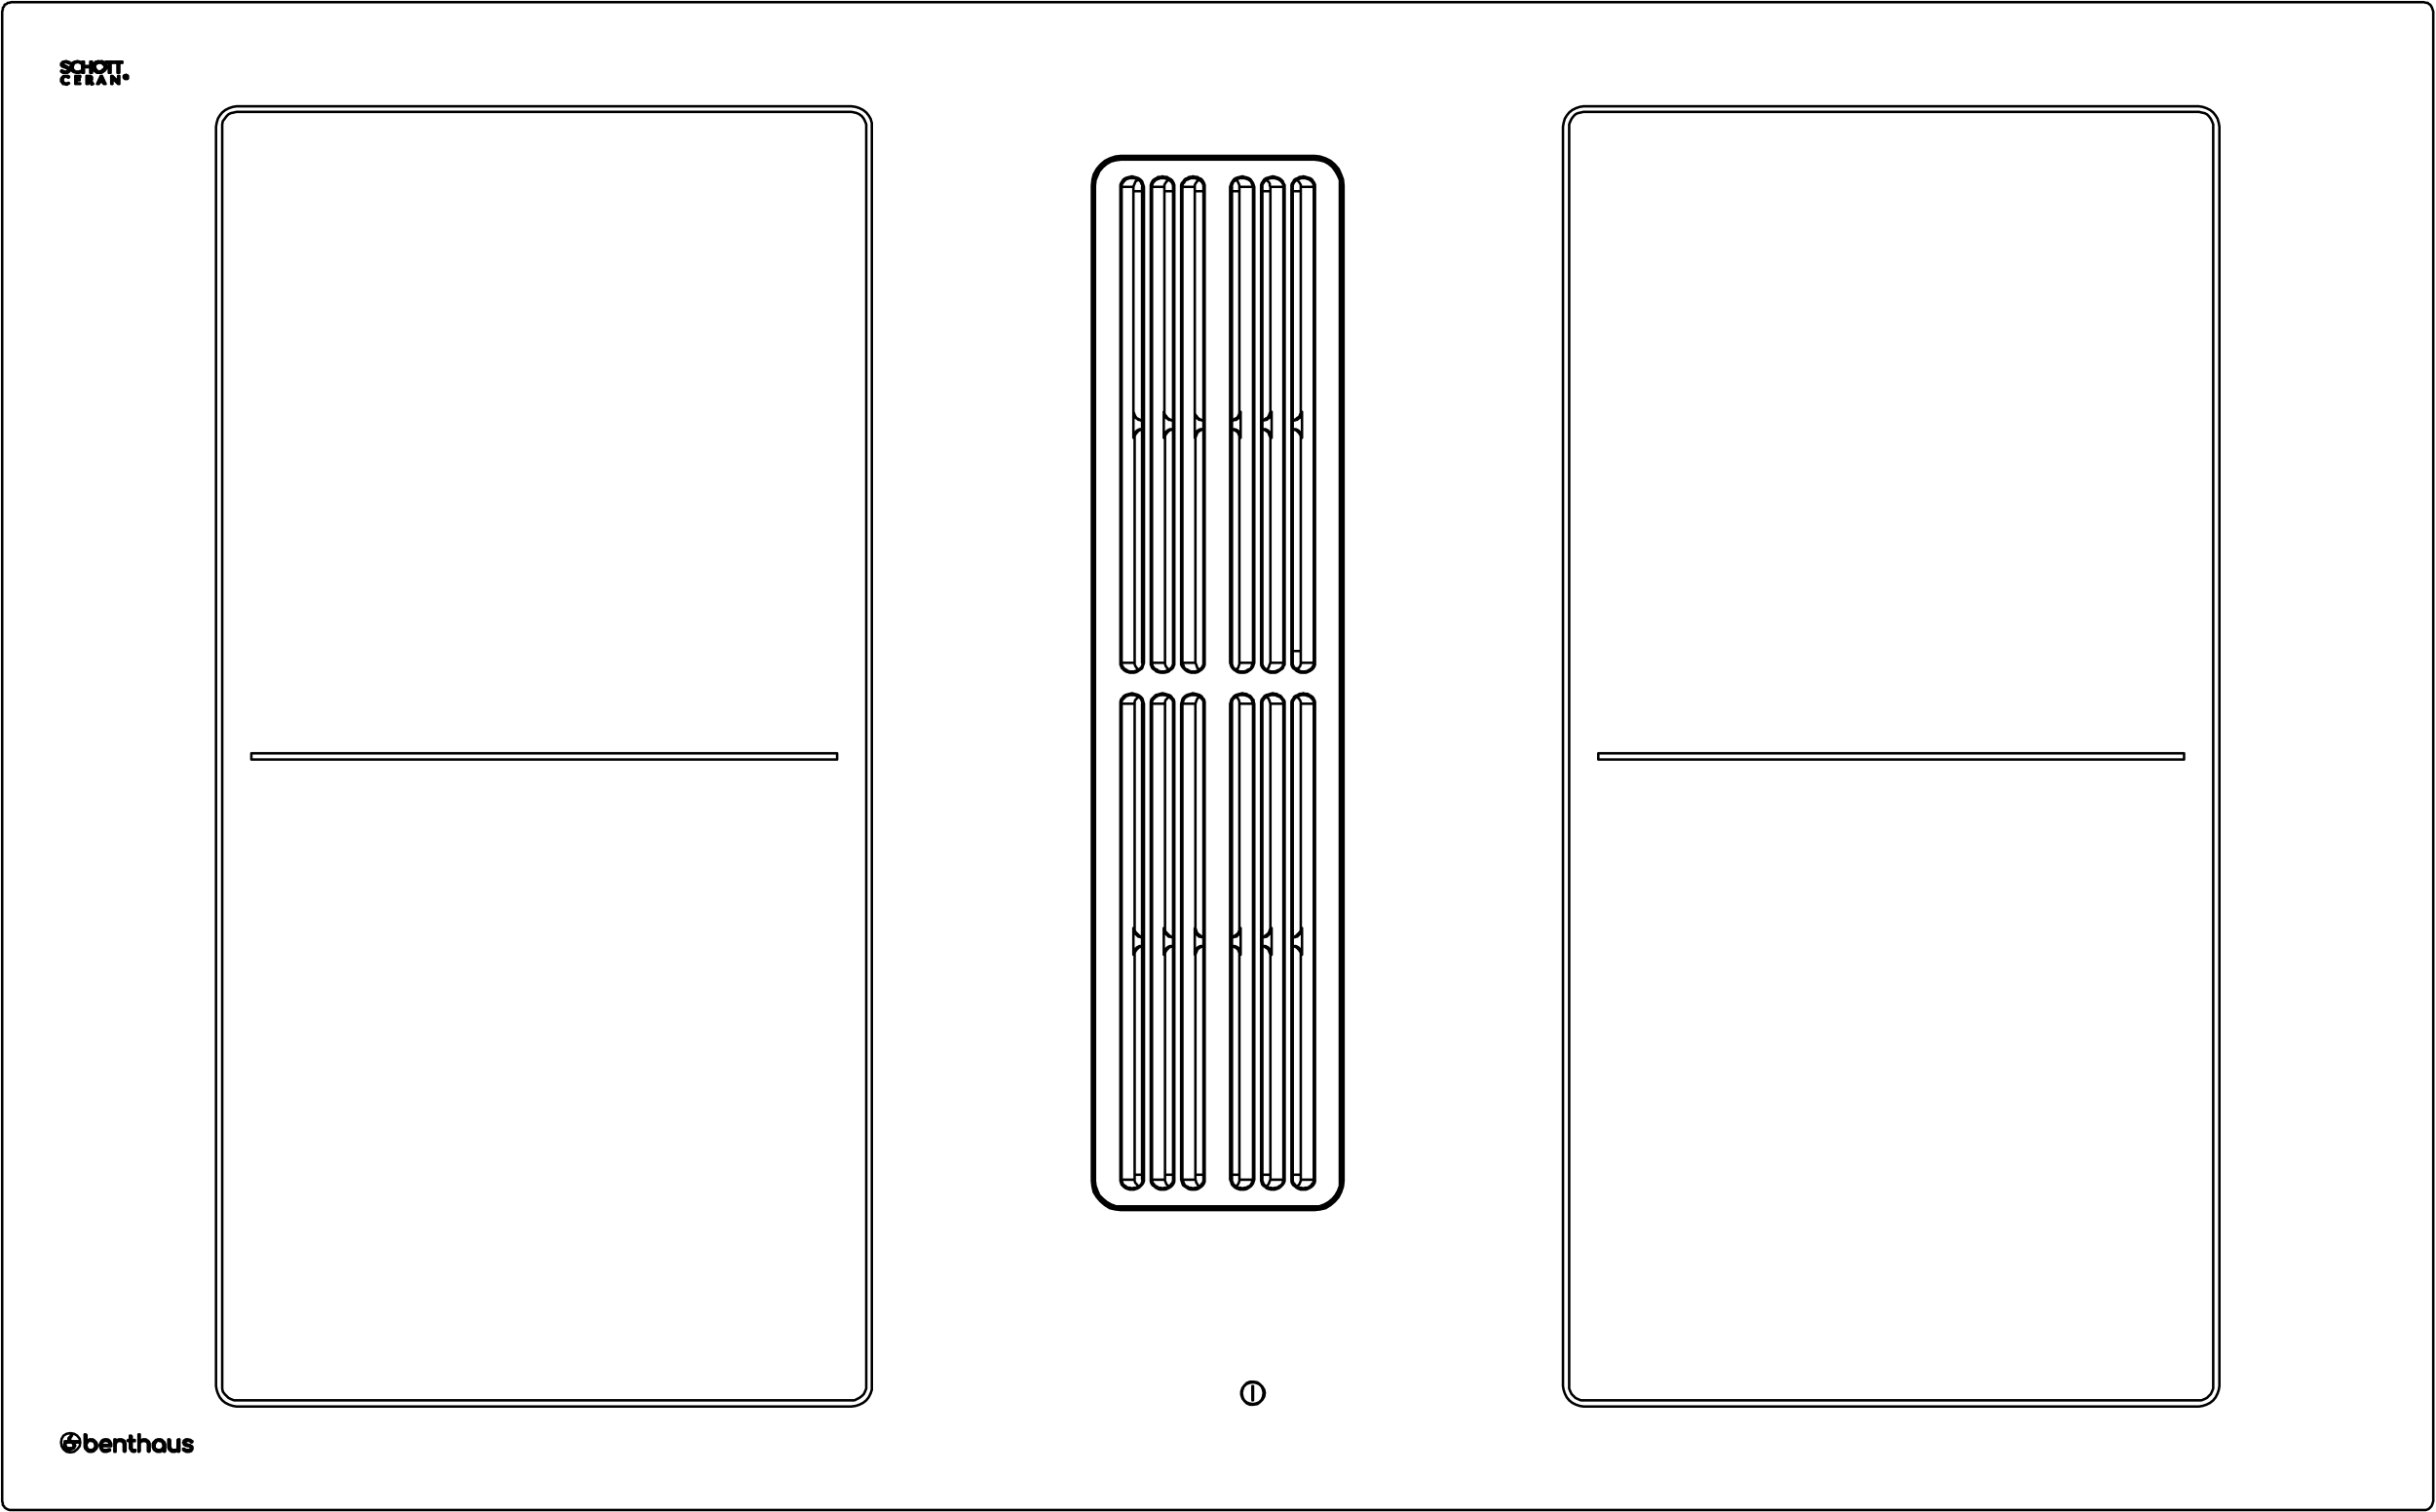 <svg width="488" height="303" viewBox="0 0 488 303" fill="none" xmlns="http://www.w3.org/2000/svg">
<g clip-path="url(#clip0_13358_1225)">
<path d="M258.719 236.368H258.967M258.719 236.368V236.74L258.843 237.113L259.092 237.485L259.464 237.733L259.712 237.982L260.209 238.23L260.582 238.354H261.078M258.719 236.368V141.001M258.967 236.368V236.616L259.092 236.988L259.34 237.237L259.588 237.609L259.961 237.733L260.333 237.982H260.706L261.078 238.106M258.967 236.368V141.001M258.967 141.001H258.719M258.967 141.001V140.628L259.092 140.38L259.216 140.132L259.464 139.883L259.712 139.635L260.085 139.511L260.333 139.387L260.706 139.262H261.078M258.719 141.001V140.628L258.843 140.256L259.092 140.008L259.216 139.635L259.588 139.387L259.961 139.262L260.333 139.014H260.706L261.078 138.89M252.634 236.368H252.883M252.634 236.368V236.616L252.759 236.988L252.883 237.361L253.131 237.609L253.504 237.858L253.752 238.106L254.125 238.23L254.621 238.354H254.994M252.634 236.368V141.001M252.883 236.368V236.616L253.007 236.864L253.131 237.237L253.38 237.485L253.628 237.609L253.876 237.858L254.249 237.982H254.621L254.994 238.106M252.883 236.368V141.001M252.883 141.001H252.634M252.883 141.001V140.628L253.007 140.38L253.131 140.132L253.38 139.883L253.628 139.635M252.634 141.001V140.628L252.759 140.132L253.007 139.883L253.255 139.511L253.628 139.262L254.125 139.138L254.497 139.014L254.994 138.89M246.426 236.368H246.798M246.426 236.368L246.55 236.616L246.674 236.988L246.798 237.361L247.047 237.609L247.295 237.858L247.667 238.106L248.04 238.23L248.413 238.354H248.909M246.426 236.368V141.001M246.798 236.368V236.616L246.922 236.864L247.047 237.237L247.295 237.485L247.543 237.609L247.792 237.858L248.164 237.982H248.537L248.909 238.106M246.798 236.368V141.001M246.798 141.001H246.426M246.798 141.001V140.628L246.922 140.256L247.047 140.008L247.419 139.759L247.667 139.511L248.04 139.387L248.413 139.262H248.909M246.426 141.001L246.55 140.628L246.674 140.132L246.922 139.883L247.171 139.511L247.543 139.262L247.916 139.138L248.413 139.014L248.909 138.89M241.335 236.368H241.086M241.335 236.368V236.74L241.21 237.113L240.962 237.485L240.714 237.733L240.341 237.982L239.969 238.23L239.472 238.354H238.975M241.335 236.368V141.001M241.086 236.368V236.616L240.962 236.988L240.714 237.237L240.465 237.609L240.217 237.733L239.844 237.982H239.472L238.975 238.106M241.086 236.368V141.001M241.335 141.001H241.086M241.335 141.001V140.628L241.21 140.132L240.962 139.883L240.714 139.511L240.341 139.262L239.969 139.138L239.472 139.014L238.975 138.89M241.086 141.001V140.628L240.962 140.256L240.714 140.008L240.465 139.759L240.217 139.511L239.844 139.387L239.472 139.262H238.975M235.25 236.368H235.002M235.25 236.368V236.74L235.126 237.113L234.877 237.485L234.629 237.733L234.257 237.982L233.76 238.23L233.387 238.354H232.891M235.25 236.368V141.001M235.002 236.368V236.616L234.877 236.988L234.629 237.237L234.381 237.609L234.008 237.733L233.76 237.982H233.263L232.891 238.106M235.002 236.368V141.001M235.25 141.001H235.002M235.25 141.001V140.628L235.126 140.132L234.877 139.883L234.629 139.511L234.257 139.262L233.76 139.138L233.387 139.014L232.891 138.89M235.002 141.001V140.628L234.877 140.256L234.629 140.008L234.381 139.759L234.008 139.511L233.76 139.387L233.263 139.262H232.891M229.165 236.368H228.793V141.001H229.165M229.165 236.368V141.001M229.165 236.368V236.616L229.041 236.988L228.793 237.361L228.544 237.609L228.296 237.858L227.924 238.106L227.551 238.23L227.179 238.354H226.806M229.165 141.001L229.041 140.628L228.917 140.132L228.793 139.883L228.42 139.511L228.048 139.262L227.675 139.138L227.179 139.014L226.806 138.89M258.719 132.805H258.967M258.719 132.805V133.178L258.843 133.55L259.092 133.923L259.464 134.171L259.712 134.42L260.209 134.668L260.582 134.792H261.078M258.719 132.805V37.439M258.967 132.805V133.054L259.092 133.426L259.34 133.799L259.588 134.047L259.961 134.171L260.333 134.42L260.706 134.544H261.078M258.967 132.805V37.439M258.719 37.439H258.967M258.719 37.439V37.066L258.843 36.694L259.092 36.445L259.216 36.073L259.588 35.825L259.961 35.7L260.333 35.452H260.706L261.078 35.328M258.967 37.439V37.19L259.092 36.818L259.216 36.57L259.464 36.321L259.712 36.073L260.085 35.949L260.333 35.825L260.706 35.7H261.078M252.883 132.805H252.634M252.883 132.805V133.054L253.007 133.426L253.255 133.799L253.504 134.047L253.752 134.171L254.125 134.42L254.621 134.544H254.994M252.883 132.805V37.439M252.634 132.805V133.178L252.759 133.55L253.007 133.923L253.255 134.171L253.628 134.42L254.125 134.668L254.497 134.792H254.994M252.634 132.805V37.439M252.883 37.439H252.634M252.883 37.439V37.066L253.007 36.818L253.255 36.445L253.504 36.197L253.752 35.949L254.125 35.825L254.621 35.7H254.994M252.634 37.439V37.066L252.759 36.694L253.007 36.321L253.255 35.949L253.628 35.7L254.125 35.576L254.497 35.452L254.994 35.328M246.426 132.805H246.798M246.426 132.805L246.55 133.178L246.674 133.55L246.922 133.923L247.171 134.171L247.543 134.42L247.916 134.668L248.413 134.792H248.909M246.426 132.805V37.439M246.798 132.805V133.054L246.922 133.426L247.047 133.799L247.419 134.047L247.667 134.171L248.04 134.42L248.413 134.544H248.909M246.798 132.805V37.439M246.798 37.439H246.426M246.798 37.439V37.066L246.922 36.818L247.047 36.445L247.419 36.197L247.667 35.949L248.04 35.825L248.413 35.7H248.909M246.426 37.439L246.55 37.066L246.674 36.694L246.922 36.321L247.171 35.949L247.543 35.7L247.916 35.576L248.413 35.452L248.909 35.328M241.335 132.805H241.086M241.335 132.805V133.178L241.21 133.55L240.962 133.923L240.714 134.171L240.341 134.42L239.969 134.668L239.472 134.792H238.975M241.335 132.805V37.439M241.086 132.805V133.054L240.962 133.426L240.714 133.799L240.465 134.047L240.217 134.171L239.844 134.42L239.472 134.544H238.975M241.086 132.805V37.439M241.335 37.439H241.086M241.335 37.439V37.066L241.21 36.694L241.086 36.445L240.838 36.073L240.589 35.825L240.217 35.7L239.844 35.452H239.472L238.975 35.328M241.086 37.439V37.19L240.962 36.818L240.838 36.57L240.589 36.321L240.341 36.073L240.093 35.949L239.72 35.825L239.348 35.7H238.975M235.25 132.805H235.002M235.25 132.805V133.178L235.126 133.426L235.002 133.799L234.753 134.047L234.381 134.295L234.132 134.544L233.76 134.668L233.263 134.792H232.891M235.25 132.805V37.439M235.002 132.805V133.054L234.877 133.426L234.753 133.675L234.505 133.923L234.257 134.171L234.008 134.295L233.636 134.42L233.263 134.544H232.891M235.002 132.805V37.439M235.25 37.439H235.002M235.25 37.439V37.066L235.126 36.694L235.002 36.445L234.753 36.073L234.381 35.825L234.132 35.7L233.76 35.452H233.263L232.891 35.328M235.002 37.439V37.19L234.877 36.818L234.753 36.57L234.505 36.321L234.257 36.073L234.008 35.949L233.636 35.825L233.263 35.7H232.891M229.165 132.805H228.793V37.439H229.165M229.165 132.805L229.041 133.178L228.917 133.55L228.793 133.923L228.42 134.171L228.048 134.42L227.675 134.668L227.179 134.792H226.806M229.165 132.805V37.439M229.165 37.439L229.041 37.066L228.917 36.694L228.793 36.321L228.42 35.949L228.048 35.7L227.675 35.576L227.179 35.452L226.806 35.328M25.394 15.087L25.518 15.211L25.642 15.336V15.46V15.584H25.518M25.394 15.087H25.021M25.394 15.087L25.27 14.963L25.021 15.087M25.394 15.087H25.518L25.642 15.211V15.708L25.518 15.832H25.021L24.897 15.708M25.021 15.087V15.211M25.021 15.087H24.897L24.773 15.211V15.46V15.584L24.897 15.708M25.021 15.211H24.897V15.584V15.708M25.021 15.211V15.708M25.021 15.211H25.27M24.897 15.708H25.021M25.394 15.708H25.518V15.584M25.394 15.708L25.27 15.832H25.145L25.021 15.708M25.394 15.708L25.27 15.46M25.394 15.708L25.518 15.584M25.518 15.584L25.27 15.46M25.021 15.708H25.145V15.46M25.27 15.211L25.394 15.336M25.27 15.211H25.145V15.46M25.27 15.211H25.394V15.336M25.145 15.46H25.27M25.394 15.336V15.46H25.27M25.394 15.336H25.27V15.46M20.551 12.728L20.427 12.48L20.054 12.355L19.682 12.231L19.558 12.355H19.185L18.937 12.604L18.688 12.976V13.349L18.812 13.597L19.061 13.845L19.433 14.094L19.185 13.845L19.061 13.597V12.976L19.433 12.728L19.682 12.604H20.303L20.551 12.728ZM20.551 12.728L20.675 12.976M35.576 290.508V290.632M35.576 290.632H35.452V290.756H35.328L35.08 290.88H34.831H34.459L34.21 290.756L33.962 290.508L33.838 290.384L33.714 290.011V289.763V288.521V288.397H33.838H33.962L34.086 288.521V289.763V290.011L34.21 290.135L34.334 290.384L34.459 290.508H34.831H35.204L35.452 290.384L35.576 290.26V289.887V288.521H35.7V288.397H35.825H35.949V288.521V290.632V290.756L35.825 290.88H35.7V290.756L35.576 290.632ZM14.342 287.279V287.404M14.342 287.404H14.218V287.528V287.652L14.094 287.776L13.845 288.024L13.721 288.149V288.273V288.645H14.218L13.97 288.521V288.273V288.149H14.094L14.342 287.776L14.466 287.528V287.404H14.342ZM261.575 31.23L262.072 31.354L262.693 31.478L262.817 31.603M262.817 242.204H262.693L262.072 242.452H261.575M226.309 242.452H225.813L225.192 242.204H225.068M225.068 31.603L225.192 31.478L225.813 31.354L226.309 31.23M258.967 235.374H260.582M252.883 235.374H254.497M246.798 235.374H248.288M239.472 235.374H241.086M233.387 235.374H235.002M227.303 235.374H228.793M228.793 38.308H227.054M235.002 38.308H233.263M241.086 38.308H239.348M248.288 38.308H246.798M254.497 38.308H252.883M260.582 38.308H258.967M260.582 191.292V190.919L260.458 190.671L260.209 190.299L259.961 190.05L259.712 189.802L259.34 189.678L258.967 189.553H259.34H259.588L259.837 189.678L260.085 189.802L260.333 190.05L260.582 190.299L260.706 190.671L260.83 190.919V191.292M260.582 191.292H260.83M260.582 191.292V236.368M260.582 185.952V186.325L260.458 186.697L260.209 186.946L259.961 187.194L259.712 187.442L259.34 187.691H258.967L259.34 187.815L259.588 187.691H259.837L260.085 187.442L260.333 187.194L260.582 186.946L260.706 186.697L260.83 186.325V185.952M260.582 185.952V141.001M260.582 185.952H260.83M254.497 191.292L254.373 190.919L254.249 190.671L254.125 190.299L253.876 190.05L253.504 189.802L253.255 189.678L252.883 189.553H253.131H253.504L253.752 189.678L254 189.802L254.249 190.05L254.373 190.299L254.621 190.671V190.919L254.745 191.292M254.497 191.292H254.745M254.497 191.292V236.368M254.497 185.952L254.373 186.325L254.249 186.697L254.125 186.946L253.876 187.194L253.504 187.442L253.255 187.691H252.883L253.131 187.815L253.504 187.691H253.752L254 187.442L254.249 187.194L254.373 186.946L254.621 186.697V186.325L254.745 185.952M254.497 185.952V141.001M254.497 185.952H254.745M248.288 191.292V190.919L248.164 190.671L248.04 190.299L247.792 190.05L247.419 189.802L247.047 189.678L246.674 189.553M248.288 191.292H248.537M248.288 191.292V236.368M246.674 187.691H247.047L247.419 187.442L247.792 187.194L248.04 186.946L248.164 186.697L248.288 186.325V185.952M248.288 185.952V141.001M248.288 185.952H248.537M239.472 191.292L239.596 190.919L239.72 190.671L239.844 190.299L240.093 190.05L240.465 189.802L240.714 189.678L241.086 189.553H240.838H240.465L240.217 189.678L239.969 189.802L239.72 190.05L239.596 190.299L239.472 190.671L239.348 190.919V191.292M239.472 191.292V236.368M239.472 191.292H239.348M239.472 185.952L239.596 186.325L239.72 186.697L239.844 186.946L240.093 187.194L240.465 187.442L240.714 187.691H241.086L240.838 187.815L240.465 187.691H240.217L239.969 187.442L239.72 187.194L239.596 186.946L239.472 186.697L239.348 186.325V185.952M239.472 185.952H239.348M239.472 185.952V141.001M233.387 191.292V190.919L233.511 190.671L233.76 190.299L234.008 190.05L234.257 189.802L234.629 189.678L235.002 189.553H234.753H234.381L234.132 189.678L233.884 189.802L233.636 190.05L233.387 190.299L233.263 190.671V190.919L233.139 191.292M233.387 191.292V236.368M233.387 191.292H233.139M233.387 185.952V186.325L233.511 186.697L233.76 186.946L234.008 187.194L234.257 187.442L234.629 187.691H235.002L234.753 187.815L234.381 187.691H234.132L233.884 187.442L233.636 187.194L233.387 186.946L233.263 186.697V186.325L233.139 185.952M233.387 185.952H233.139M233.387 185.952V141.001M228.917 189.553L228.544 189.678L228.172 189.802L227.924 190.05L227.675 190.299L227.427 190.671L227.303 190.919V191.292M227.303 191.292V236.368M227.303 191.292H227.054M227.303 185.952V186.325L227.427 186.697L227.675 186.946L227.924 187.194L228.172 187.442L228.544 187.691H228.917M227.303 185.952H227.054M227.303 185.952V141.001M260.582 87.73V87.357L260.458 87.109L260.209 86.736L259.961 86.488L259.712 86.24L259.34 86.115L258.967 85.991H259.34H259.588L259.837 86.115L260.085 86.24L260.333 86.488L260.582 86.736L260.706 87.109L260.83 87.357V87.73M260.582 87.73H260.83M260.582 87.73V132.805M258.967 84.129H259.216L259.588 84.004L259.837 83.756L260.085 83.632L260.333 83.384L260.458 83.011L260.582 82.763V82.514M260.582 82.514V37.439M260.582 82.514H260.83M254.497 87.73L254.373 87.357L254.249 87.109L254.125 86.736L253.876 86.488L253.504 86.24L253.255 86.115L252.883 85.991H253.131H253.504L253.752 86.115L254 86.24L254.249 86.488L254.373 86.736L254.621 87.109V87.357L254.745 87.73M254.497 87.73H254.745M254.497 87.73V132.805M252.883 84.129H253.255L253.504 83.88L253.876 83.756L254.125 83.384L254.249 83.135L254.373 82.763L254.497 82.514M254.497 82.514V37.439M254.497 82.514H254.745M248.288 87.73V87.357L248.164 87.109L248.04 86.736L247.792 86.488L247.419 86.24L247.047 86.115L246.674 85.991M248.288 87.73H248.537M248.288 87.73V132.805M246.674 84.129H247.047L247.419 83.88L247.792 83.756L248.04 83.384L248.164 83.135L248.288 82.763V82.514M248.288 82.514V37.439M248.288 82.514H248.537M239.472 87.73L239.596 87.357L239.72 87.109L239.844 86.736L240.093 86.488L240.465 86.24L240.714 86.115L241.086 85.991H240.838H240.465L240.217 86.115L239.969 86.24L239.72 86.488L239.596 86.736L239.472 87.109L239.348 87.357V87.73M239.472 87.73V132.805M239.472 87.73H239.348M233.387 87.73V87.357L233.511 87.109L233.76 86.736L234.008 86.488L234.257 86.24L234.629 86.115L235.002 85.991H234.753H234.381L234.132 86.115L233.884 86.24L233.636 86.488L233.387 86.736L233.263 87.109V87.357L233.139 87.73M233.387 87.73V132.805M233.387 87.73H233.139M228.917 85.991L228.544 86.115L228.172 86.24L227.924 86.488L227.675 86.736L227.427 87.109L227.303 87.357V87.73M227.303 87.73V132.805M227.303 87.73H227.054M241.086 84.129H240.589L239.969 83.756L239.72 83.384L239.472 83.135M239.472 83.135L239.348 82.763V82.514M239.472 83.135L239.596 83.384L239.72 83.756L239.969 83.88L240.217 84.129H240.465L240.838 84.253H241.086M239.348 82.514V87.73M239.348 82.514V37.439M235.002 84.129H234.505L233.884 83.756L233.636 83.384L233.387 83.135L233.263 82.763M233.263 82.763V82.514M233.263 82.763V83.135L233.387 83.384L233.636 83.756L233.884 83.88L234.132 84.129H234.381L234.753 84.253H235.002M233.263 82.763L233.139 82.514M233.263 82.514H233.139M233.263 82.514V37.439M228.793 84.129H228.42L227.675 83.756L227.427 83.384L227.303 83.135L227.179 82.763L227.054 82.514M227.054 82.514V82.763L227.179 83.135L227.303 83.384L227.551 83.756L227.799 83.88L228.048 84.129H228.296L228.544 84.253H228.793M227.054 82.514V87.73M227.054 82.514V37.439M260.83 191.292V185.952M254.745 185.952V191.292M248.537 185.952V186.325L248.413 186.697L248.288 186.946L248.164 187.194L247.916 187.442L247.667 187.691H247.295L247.047 187.815L246.798 187.691M248.537 185.952V191.292M248.537 191.292V190.919L248.413 190.671L248.288 190.299L248.164 190.05L247.916 189.802L247.667 189.678L247.295 189.553H247.047H246.798M239.348 185.952V191.292M233.139 185.952V191.292M228.793 187.691L228.544 187.815L228.296 187.691H228.048L227.799 187.442L227.551 187.194L227.303 186.946L227.179 186.697L227.054 186.325V185.952M227.054 185.952V191.292M227.054 191.292V190.919L227.179 190.671L227.303 190.299L227.551 190.05L227.799 189.802L228.048 189.678L228.296 189.553H228.544H228.793M260.83 82.514V82.763L260.706 83.135L260.582 83.384L260.333 83.756L260.085 83.88L259.837 84.129H259.588L259.34 84.253H258.967M260.83 82.514V87.73M254.745 87.73V82.514M254.745 82.514L254.621 82.763V83.135L254.373 83.384L254.249 83.756L254 83.88L253.752 84.129H253.504L253.131 84.253H252.883M248.537 87.73V87.357L248.413 87.109L248.288 86.736L248.164 86.488L247.916 86.24L247.667 86.115L247.295 85.991H247.047H246.798M248.537 87.73V82.514M248.537 82.514V82.763L248.413 83.135L248.288 83.384L248.164 83.756L247.916 83.88L247.667 84.129H247.295L247.047 84.253H246.798M233.139 87.73V82.514M227.054 87.73V87.357L227.179 87.109L227.303 86.736L227.551 86.488L227.799 86.24L228.048 86.115L228.296 85.991H228.544H228.793M259.837 237.733V237.609L260.085 237.485L260.333 237.237L260.458 236.864L260.582 236.616V236.368M260.582 236.368H263.189M253.628 237.733L253.876 237.609L254.125 237.237L254.249 236.988L254.373 236.616L254.497 236.368M254.497 236.368H257.105M247.543 237.733L247.792 237.609L248.04 237.237L248.164 236.988L248.288 236.616V236.368M248.288 236.368H251.02M239.472 236.368L239.596 236.616V236.864L239.844 237.237L239.969 237.485L240.217 237.609L240.341 237.733M239.472 236.368H236.864M233.387 236.368V236.616L233.511 236.864L233.636 237.237L233.884 237.485L234.132 237.609V237.733M233.387 236.368H230.78M263.189 236.368V236.616L263.065 236.988L262.817 237.237L262.568 237.609L262.32 237.733L261.948 237.982H261.451L261.078 238.106M263.189 236.368H263.438M263.189 236.368V141.001M260.582 141.001H263.189M260.582 141.001V140.628L260.458 140.38L260.333 140.132L260.085 139.883L259.837 139.635M263.189 141.001H263.438M263.189 141.001V140.628L263.065 140.38L262.941 140.132L262.693 139.883L262.444 139.635L262.196 139.511L261.823 139.387L261.451 139.262H261.078M227.303 236.368V236.616L227.427 236.988L227.675 237.237L227.924 237.609L228.048 237.733M227.303 236.368H224.695M259.837 134.171L259.961 134.047L260.209 133.799L260.458 133.426L260.582 133.054V132.805M260.582 132.805H263.189M257.105 236.368V236.616L256.981 236.864L256.856 237.237L256.608 237.485L256.36 237.609L255.987 237.858L255.739 237.982H255.366L254.994 238.106M257.105 236.368H257.353M257.105 236.368V141.001M254.497 141.001H257.105M254.497 141.001L254.373 140.628L254.249 140.256L254.125 140.008L253.876 139.759L253.628 139.635M257.105 141.001H257.353M257.105 141.001V140.628L256.981 140.38L256.856 140.132L256.608 139.883L256.36 139.635L255.987 139.511L255.739 139.387L255.366 139.262H254.994M253.628 139.635L253.876 139.511L254.249 139.387L254.621 139.262H254.994M253.628 134.171L253.876 134.047L254.125 133.799L254.249 133.426L254.373 133.054L254.497 132.805M254.497 132.805H257.105M251.02 236.368L250.896 236.616L250.772 236.988L250.648 237.237L250.399 237.609L250.027 237.733L249.654 237.982H249.282L248.909 238.106M251.02 236.368H251.269M251.02 236.368V141.001M248.288 141.001H251.02M248.288 141.001V140.628L248.164 140.256L248.04 140.008L247.792 139.759L247.543 139.635M251.02 141.001H251.269M251.02 141.001L250.896 140.628L250.772 140.256L250.648 140.008L250.399 139.759L250.027 139.511L249.654 139.387L249.282 139.262H248.909M247.543 134.171L247.792 134.047L248.04 133.799L248.164 133.426L248.288 133.054V132.805M248.288 132.805H251.02M236.864 236.368L236.988 236.616L237.113 236.988L237.237 237.237L237.485 237.609L237.858 237.733L238.23 237.982H238.603L238.975 238.106M236.864 236.368H236.616M236.864 236.368V141.001M239.472 141.001H236.864M239.472 141.001L239.596 140.628L239.72 140.256L239.844 140.008L240.093 139.759L240.341 139.635M236.864 141.001H236.616M236.864 141.001L236.988 140.628L237.113 140.256L237.237 140.008L237.485 139.759L237.858 139.511L238.23 139.387L238.603 139.262H238.975M239.472 132.805L239.596 133.054L239.72 133.426L239.844 133.799L240.093 134.047L240.341 134.171M239.472 132.805H236.864M230.78 236.368V236.616L230.904 236.988L231.152 237.237L231.401 237.609L231.773 237.733L232.021 237.982H232.518L232.891 238.106M230.78 236.368H230.531M230.78 236.368V141.001M233.387 141.001H230.78M233.387 141.001V140.628L233.511 140.256L233.76 140.008L234.008 139.759L234.132 139.635M230.78 141.001H230.531M230.78 141.001V140.628L230.904 140.256L231.152 140.008L231.401 139.759L231.773 139.511L232.021 139.387L232.518 139.262H232.891M233.387 132.805V133.054L233.511 133.426L233.76 133.799L234.008 134.047L234.132 134.171M233.387 132.805H230.78M263.189 132.805V133.054L263.065 133.426L262.817 133.799L262.568 134.047L262.32 134.171L261.948 134.42L261.451 134.544H261.078M263.189 132.805H263.438M263.189 132.805V37.439M260.582 37.439H263.189M260.582 37.439V37.066L260.458 36.818L260.209 36.445L259.961 36.197L259.837 36.073M224.695 236.368V236.616L224.819 236.864L224.943 237.237L225.192 237.485L225.44 237.609L225.688 237.858L226.061 237.982H226.434L226.806 238.106M224.695 236.368H224.447M224.695 236.368V141.001M227.303 141.001H224.695M227.303 141.001V140.628L227.427 140.256L227.675 140.008L227.924 139.759L228.048 139.635M224.695 141.001H224.447M224.695 141.001V140.628L224.819 140.256L225.068 140.008L225.316 139.759L225.564 139.511L225.937 139.387L226.309 139.262H226.806M263.189 37.439V37.19L263.065 36.818L262.941 36.57L262.693 36.321L262.444 36.073L262.196 35.949L261.823 35.825L261.451 35.7H261.078M263.189 37.439H263.438M227.303 132.805V133.054L227.427 133.426L227.675 133.799L227.924 134.047L228.048 134.171M227.303 132.805H224.695M257.105 132.805V133.054L256.981 133.426L256.856 133.675L256.608 133.923L256.36 134.171L255.987 134.295L255.739 134.42L255.366 134.544H254.994M257.105 132.805V37.439M257.105 132.805H257.353M254.497 37.439H257.105M254.497 37.439L254.373 37.19V36.818L254.249 36.57L254 36.321L253.752 36.073H253.628M257.105 37.439V37.066L256.981 36.818L256.732 36.445L256.484 36.197L256.111 35.949L255.739 35.825L255.366 35.7H254.994M257.105 37.439H257.353M251.02 132.805L250.896 133.054L250.772 133.426L250.648 133.799L250.399 134.047L250.027 134.171L249.654 134.42L249.282 134.544H248.909M251.02 132.805H251.269M251.02 132.805V37.439M248.288 37.439H251.02M248.288 37.439V37.19L248.164 36.818L248.04 36.57L247.916 36.321L247.667 36.073H247.543M251.02 37.439H251.269M251.02 37.439L250.896 37.066L250.772 36.818L250.648 36.445L250.399 36.197L250.027 35.949L249.654 35.825L249.282 35.7H248.909M236.864 132.805L236.988 133.054L237.113 133.426L237.237 133.799L237.485 134.047L237.858 134.171L238.23 134.42L238.603 134.544H238.975M236.864 132.805H236.616M236.864 132.805V37.439M239.348 37.439H236.864M239.348 37.439V37.066L239.472 36.818L239.72 36.445L239.969 36.197L240.217 36.073M236.864 37.439H236.616M236.864 37.439V37.19L236.988 36.818L237.237 36.57L237.361 36.321L237.609 36.073L237.982 35.949L238.23 35.825L238.603 35.7H238.975M230.78 132.805V133.054L230.904 133.426L231.152 133.799L231.401 134.047L231.773 134.171L232.021 134.42L232.518 134.544H232.891M230.78 132.805H230.531M230.78 132.805V37.439M233.263 37.439H230.78M233.263 37.439V37.066L233.387 36.818L233.636 36.445L233.884 36.197L234.132 36.073M230.78 37.439H230.531M230.78 37.439V37.19L230.904 36.818L231.028 36.57L231.276 36.321L231.525 36.073L231.773 35.949L232.146 35.825L232.518 35.7H232.891M224.695 132.805V133.054L224.819 133.426L225.068 133.799L225.316 134.047L225.564 134.171L225.937 134.42L226.309 134.544H226.806M224.695 132.805H224.447M224.695 132.805V37.439M227.054 37.439H224.695M227.054 37.439L227.179 37.066L227.303 36.818L227.427 36.445L227.675 36.197L228.048 36.073M224.695 37.439H224.447M224.695 37.439V37.066L224.819 36.818L225.068 36.445L225.316 36.197L225.564 35.949L225.937 35.825L226.309 35.7H226.806M268.901 236.616L268.777 237.733L268.405 238.727L267.908 239.72L267.287 240.589L266.418 241.21L265.425 241.707L264.431 242.08L263.314 242.204M268.901 236.616H268.653M268.901 236.616V37.19M263.314 242.204V241.955M263.314 242.204H224.571M263.314 241.955L264.307 241.831L265.3 241.583L266.294 241.086L267.039 240.341L267.784 239.596L268.281 238.603L268.529 237.609L268.653 236.616M263.314 241.955H224.571M263.314 241.955V241.707M224.571 242.204V241.955M224.571 242.204L223.453 242.08L222.46 241.707L221.466 241.21L220.597 240.589L219.976 239.72L219.48 238.727L219.107 237.733L218.983 236.616M224.571 241.955V241.707M224.571 241.955L223.577 241.831L222.46 241.583L221.591 241.086L220.721 240.341L220.101 239.596L219.604 238.603L219.356 237.609L219.231 236.616M218.983 236.616H219.231M218.983 236.616V37.19M268.653 236.616H268.405M268.653 236.616V37.19M268.901 37.19H268.653M268.901 37.19L268.777 36.073L268.405 34.955L267.908 34.086L267.287 33.217L266.418 32.472L265.425 31.975L264.431 31.727L263.314 31.603M268.653 37.19H268.405M268.653 37.19L268.529 36.073L268.281 35.08L267.784 34.21L267.039 33.341L266.294 32.72L265.3 32.223L264.307 31.851L263.314 31.727M263.314 31.603V31.727M263.314 31.603H224.571M263.314 31.727V31.975M263.314 31.727H224.571M224.571 31.603V31.727M224.571 31.603L223.453 31.727L222.46 31.975L221.466 32.472L220.597 33.217L219.976 34.086L219.48 34.955L219.107 36.073L218.983 37.19M219.231 236.616H219.356M219.231 236.616V37.19M218.983 37.19H219.231M219.231 37.19H219.356M219.231 37.19L219.356 36.073L219.604 35.08L220.101 34.21L220.721 33.341L221.591 32.72L222.46 32.223L223.577 31.851L224.571 31.727M224.571 31.727V31.975M261.078 238.106V238.354M261.078 238.354H261.575L261.948 238.23L262.444 237.982L262.817 237.733L263.065 237.485L263.314 237.113L263.438 236.74V236.368M254.994 238.106V238.354M254.994 238.354H255.366L255.739 238.23L256.111 238.106L256.484 237.858L256.732 237.609L256.981 237.361L257.229 236.988L257.353 236.616V236.368M248.909 238.106V238.354M248.909 238.354H249.282L249.778 238.23L250.151 237.982L250.523 237.733L250.772 237.485L251.02 237.113L251.144 236.74L251.269 236.368M238.975 238.106V238.354M238.975 238.354H238.603L238.106 238.23L237.733 237.982L237.361 237.733L236.988 237.485L236.864 237.113L236.74 236.74L236.616 236.368M232.891 238.106V238.354M263.438 236.368V141.001M232.891 238.354H232.394L232.021 238.23L231.525 237.982L231.276 237.733L230.904 237.485L230.655 237.113L230.531 236.74V236.368M263.438 141.001V140.628L263.314 140.256L263.189 140.008L262.941 139.635L262.568 139.387L262.32 139.262L261.948 139.014H261.451L261.078 138.89M261.078 139.262V138.89M226.806 238.106L227.179 237.982H227.551L227.799 237.858L228.172 237.609L228.42 237.485L228.669 237.237L228.793 236.864L228.917 236.616V236.368M226.806 238.106V238.354M263.314 241.707H224.571M263.314 241.707H264.307L265.3 241.335L266.17 240.838L266.915 240.217L267.535 239.472L268.032 238.603L268.405 237.609V236.616M261.078 134.544V134.792M257.353 236.368V141.001M226.806 238.354H226.309L225.937 238.23L225.564 238.106L225.192 237.858L224.943 237.609L224.695 237.361L224.571 236.988L224.447 236.616V236.368M261.078 134.792H261.575L261.948 134.668L262.444 134.42L262.817 134.171L263.065 133.923L263.314 133.55L263.438 133.178V132.805M257.353 141.001V140.628L257.229 140.256L256.981 140.008L256.732 139.635L256.484 139.387L256.111 139.262L255.739 139.014H255.366L254.994 138.89M254.994 139.262V138.89M254.994 134.544V134.792M224.571 241.707H223.577L222.584 241.335L221.715 240.838L220.97 240.217L220.225 239.472L219.852 238.603L219.48 237.609L219.356 236.616M251.269 236.368V141.001M254.994 134.792H255.491L255.863 134.668L256.236 134.42L256.608 134.171L256.981 133.923L257.105 133.55L257.353 133.178V132.805M251.269 141.001L251.144 140.628V140.256L250.896 140.008L250.648 139.635L250.399 139.387L250.027 139.262L249.654 139.014H249.282L248.909 138.89M248.909 139.262V138.89M248.909 134.544V134.792M248.909 134.792H249.282L249.778 134.668L250.151 134.42L250.523 134.171L250.772 133.923L251.02 133.55L251.144 133.178L251.269 132.805M238.975 139.262V138.89M236.616 236.368V141.001M238.975 134.544V134.792M238.975 138.89L238.603 139.014L238.106 139.138L237.733 139.262L237.361 139.511L236.988 139.883L236.864 140.132L236.74 140.628L236.616 141.001M238.975 134.792H238.603L238.23 134.668L237.858 134.544L237.485 134.295L237.237 134.047L236.988 133.799L236.74 133.426L236.616 133.178V132.805M268.405 236.616V37.19M232.891 139.262V138.89M230.531 236.368V141.001M232.891 134.544V134.792M232.891 138.89L232.394 139.014L232.021 139.138L231.525 139.262L231.276 139.511L230.904 139.883L230.655 140.132L230.531 140.628V141.001M263.438 132.805V37.439M232.891 134.792H232.518L232.021 134.668L231.649 134.544L231.401 134.295L231.028 134.047L230.78 133.799L230.655 133.426L230.531 133.178V132.805M268.405 37.19V36.073L268.032 35.204L267.535 34.334L266.915 33.465L266.17 32.844L265.3 32.348L264.307 32.099L263.314 31.975M228.917 141.001L228.793 140.628L228.669 140.256L228.544 140.008L228.296 139.759L227.924 139.511L227.551 139.387L227.179 139.262H226.806M226.806 139.262V138.89M261.078 35.7V35.328M263.438 37.439V37.066L263.314 36.694L263.065 36.321L262.817 35.949L262.444 35.7L261.948 35.576L261.575 35.452L261.078 35.328M224.447 236.368V141.001M226.806 134.544H227.179L227.551 134.42L227.799 134.295L228.172 134.171L228.42 133.923L228.669 133.675L228.793 133.426L228.917 133.054V132.805M226.806 134.544V134.792M224.447 141.001V140.628L224.571 140.132L224.819 139.883L225.068 139.511L225.44 139.262L225.813 139.138L226.309 139.014L226.806 138.89M257.353 132.805V37.439M226.806 134.792H226.309L225.937 134.668L225.564 134.544L225.192 134.295L224.943 134.047L224.695 133.799L224.571 133.426L224.447 133.178V132.805M254.994 35.7V35.328M257.353 37.439V37.066L257.105 36.694L256.981 36.321L256.608 35.949L256.236 35.7L255.863 35.576L255.491 35.452L254.994 35.328M251.269 132.805V37.439M251.269 37.439L251.144 37.066L251.02 36.694L250.772 36.321L250.523 35.949L250.151 35.7L249.778 35.576L249.282 35.452L248.909 35.328M248.909 35.7V35.328M238.975 35.7V35.328M236.616 132.805V37.439M238.975 35.328L238.603 35.452H238.23L237.858 35.7L237.485 35.825L237.237 36.073L236.988 36.445L236.74 36.694L236.616 37.066V37.439M232.891 35.7V35.328M230.531 132.805V37.439M232.891 35.328L232.518 35.452H232.021L231.649 35.7L231.401 35.825L231.028 36.073L230.78 36.445L230.655 36.694L230.531 37.066V37.439M228.917 37.439L228.793 37.066L228.669 36.818L228.544 36.445L228.296 36.197L227.924 35.949L227.551 35.825L227.179 35.7H226.806M226.806 35.7V35.328M224.447 132.805V37.439M226.806 35.328L226.309 35.452L225.813 35.576L225.44 35.7L225.068 35.949L224.819 36.321L224.571 36.694L224.447 37.066V37.439M263.314 31.975H224.571M219.356 236.616V37.19M224.571 31.975L223.577 32.099L222.584 32.348L221.715 32.844L220.97 33.465L220.225 34.334L219.852 35.204L219.48 36.073L219.356 37.19M259.464 133.923H260.085M260.582 130.446H258.967M13.845 15.336V15.46L13.721 15.584L13.473 15.46L13.225 15.336L12.852 15.46L12.728 15.584L12.604 15.708V16.329L12.728 16.453L12.852 16.577L13.1 16.701H13.473L13.721 16.577L13.845 16.701L13.597 16.826L13.473 16.95H13.225L12.852 16.826H12.604L12.48 16.577L12.355 16.453L12.231 16.329V15.832L12.355 15.584L12.48 15.46L12.728 15.211H13.597L13.845 15.336ZM16.081 15.211V15.46H15.336V15.832H15.957V16.081H15.336V16.701H16.081V16.826H15.087V15.211H16.081ZM17.943 15.211H18.192L18.316 15.336L18.44 15.46V15.584V15.957L18.192 16.081L18.688 16.826L18.316 16.95L17.943 16.205H17.695V16.826H17.322V15.211H17.943ZM17.819 15.957H18.067V15.832L18.192 15.708V15.584L18.067 15.46H17.695V15.957H17.819ZM20.427 15.211L21.172 16.826H20.799L20.551 16.453H19.93L19.806 16.826H19.433L20.178 15.211H20.427ZM20.054 16.205H20.551L20.427 15.832L20.303 15.584L20.178 15.957L20.054 16.205ZM22.538 15.211L22.786 15.46L23.159 15.832L23.655 16.453V15.211H23.904V16.826H23.655L23.407 16.577L23.035 16.205L22.538 15.584V16.826H22.289V15.211H22.538ZM23.035 12.355H24.525V12.604H23.904V14.591H23.531V12.604H23.035V12.355ZM22.786 12.355V12.604H22.165V14.591H21.793V12.604H21.172V12.355H22.786ZM20.303 12.231L20.924 12.48L21.172 12.852L21.296 13.1V13.721L21.048 14.094L20.551 14.466L20.303 14.591H19.433L18.937 14.218L18.688 13.721L19.061 14.094L19.433 14.342H19.806L20.303 14.218L20.551 13.97L20.799 13.845L20.924 13.597V13.473L21.048 13.225L20.924 12.852V12.728L20.675 12.355L20.303 12.231ZM18.067 12.355H18.44V14.591H18.067V13.473H16.826V14.591H16.453V12.355H16.826V13.225H18.067V12.355ZM16.205 14.466L15.832 14.591H15.336L14.839 14.466L14.591 14.342L14.342 14.094L14.218 13.721L14.094 13.473L14.218 12.976L14.466 12.604L14.715 12.48L14.963 12.355H15.211L15.46 12.231L15.957 12.355L16.329 12.48L16.205 12.604V12.728L15.832 12.48H15.46L14.963 12.604L14.839 12.728L14.715 12.976L14.591 13.225V13.845L14.839 14.094L14.963 14.218L15.211 14.342H15.832L16.081 14.218L16.205 14.342H16.329L16.205 14.466ZM12.604 12.355H12.852L13.225 12.231L13.597 12.355L13.97 12.48L13.845 12.604V12.728L13.225 12.48H12.852V12.604H12.728L12.604 12.728V12.976L12.728 13.1H12.852L13.225 13.225L13.845 13.597L13.97 13.721V13.845L14.094 13.97L13.97 14.218L13.721 14.466L13.473 14.591H12.604L12.231 14.342V14.218L12.355 14.094L12.976 14.342H13.473L13.597 14.218V13.845L13.225 13.597L12.852 13.473L12.48 13.349L12.355 13.225L12.231 13.1V12.852V12.728L12.355 12.604L12.604 12.355ZM37.687 290.88H37.315L37.066 290.756L36.818 290.632L36.694 290.508V290.384V290.26H36.818H36.942L37.066 290.384L37.19 290.508H38.06L38.184 290.384V290.26L38.308 290.135L38.184 290.011L38.06 289.887L37.935 289.763H37.563L37.19 289.639L36.942 289.515L36.818 289.39V289.266L36.694 289.018L36.818 288.894V288.645L37.066 288.521L37.19 288.397H37.687L38.184 288.521L38.308 288.645L38.556 288.769V288.894L38.432 289.018H38.308L38.184 288.894L38.06 288.769H37.935L37.811 288.645H37.563L37.439 288.769H37.19V288.894H37.066V289.142L37.19 289.266L37.315 289.39H37.563L37.687 289.515H38.06L38.184 289.639L38.432 289.763L38.556 289.887V290.384L38.432 290.508L38.308 290.756H38.184L37.935 290.88H37.687ZM31.851 288.397H32.223L32.472 288.521L32.72 288.769L32.968 289.018L33.093 289.39V289.639V290.632V290.756L32.968 290.88H32.844V290.756H32.72V290.632V290.384L32.596 290.632L32.348 290.756L32.099 290.88H31.851H31.478L31.23 290.756L30.858 290.508L30.733 290.26L30.609 289.887V289.639V289.266L30.733 289.018L30.982 288.769L31.23 288.521L31.603 288.397H31.851ZM31.851 290.508H32.099L32.348 290.384L32.472 290.26L32.596 290.135L32.72 289.887V289.515L32.596 289.142L32.472 288.894L32.348 288.769H32.099L31.727 288.645L31.354 288.769L31.23 289.018L31.106 289.142L30.982 289.515V290.011L31.106 290.26L31.354 290.384L31.603 290.508H31.851ZM27.877 287.404H28.002V287.528V288.769L28.126 288.645L28.374 288.521L28.622 288.397H28.871H29.243L29.367 288.521L29.616 288.645L29.864 288.894L29.988 289.266V289.515V290.632V290.756H29.864V290.88H29.74L29.616 290.756V290.632V289.515V289.266L29.492 289.018L29.367 288.894L29.243 288.769H28.995L28.871 288.645L28.622 288.769H28.374L28.25 288.894L28.126 289.018L28.002 289.142V289.39V290.632V290.756L27.877 290.88H27.753V290.756V290.632V287.528V287.404H27.877ZM26.139 287.652H26.263L26.387 287.776V288.521H26.884H27.008V288.645V288.769H26.884H26.387V290.011V290.26L26.511 290.384L26.636 290.508H26.884H27.008H27.132V290.632V290.756L27.008 290.88H26.884H26.636L26.387 290.756L26.263 290.632L26.139 290.384L26.015 290.26V290.011V288.769H25.766H25.642V288.645H25.518L25.642 288.521H25.766H26.015V287.776V287.652H26.139ZM23.531 288.521L23.779 288.397H24.028H24.4L24.649 288.521L24.897 288.645L25.021 288.894L25.145 289.266V289.515V290.632V290.756H25.021V290.88H24.897V290.756H24.773V290.632V289.515V289.266L24.649 289.018L24.525 288.894L24.4 288.769H24.152L24.028 288.645L23.779 288.769H23.531L23.407 288.894L23.283 289.018V289.142L23.159 289.39V290.632V290.756V290.88H23.035H22.91V290.756V290.632V288.521V288.397H23.035H23.159V288.521V288.769L23.407 288.645L23.531 288.521ZM20.551 288.521L20.924 288.397H21.172H21.544L21.793 288.521L22.041 288.769L22.165 289.018L22.289 289.266V289.639V289.763H22.165H20.303V290.011L20.427 290.135L20.551 290.384L20.799 290.508H21.172H21.544L21.669 290.384H21.793H21.917H22.041V290.508V290.632L21.793 290.756H21.669L21.42 290.88H21.172H20.799L20.551 290.756L20.303 290.508L20.178 290.26L20.054 289.887L19.93 289.639L20.054 289.266L20.178 289.018L20.303 288.769L20.551 288.521ZM20.427 289.142L20.303 289.266V289.515H21.42H21.917V289.142L21.793 288.894L21.544 288.769H21.42L21.172 288.645L20.924 288.769H20.675L20.551 289.018L20.427 289.142ZM18.812 290.756L18.44 290.88H18.192H17.819L17.571 290.756L17.322 290.508L17.074 290.26L16.95 289.887V289.639V287.528V287.404H17.074H17.198L17.322 287.528V288.894L17.447 288.645L17.695 288.521L17.943 288.397H18.192H18.564L18.812 288.521L19.061 288.769L19.309 289.018L19.433 289.39V289.639V290.011L19.309 290.26L19.061 290.508L18.812 290.756ZM18.192 290.508H18.44L18.688 290.384L18.812 290.26L18.937 290.135L19.061 289.887V289.515L18.937 289.142L18.812 288.894L18.688 288.769H18.44L18.067 288.645L17.695 288.769L17.571 289.018L17.447 289.142L17.322 289.39V289.639L17.447 290.135L17.571 290.26L17.695 290.384L17.943 290.508H18.192ZM14.466 289.018H13.225L13.1 289.515L13.225 289.763L13.349 290.011L13.473 290.135H14.094H14.466L14.591 290.011L14.715 289.887V289.39L14.591 289.266L14.466 289.018ZM14.094 291.005L13.349 290.88L12.728 290.384L12.355 289.763L12.231 289.018L12.355 288.273L12.728 287.652L13.349 287.279L14.094 287.155L14.839 287.279L15.46 287.652L15.957 288.273L16.081 289.018L15.957 289.763L15.46 290.384L14.839 290.88L14.094 291.005ZM15.708 289.018H15.832V288.769H15.708H13.1H12.976V288.894L12.852 289.515L12.976 290.011L13.1 290.26L13.473 290.384L13.97 290.508L14.342 290.384L14.715 290.26L14.839 290.135L14.963 289.887L15.087 289.639L14.963 289.39L14.839 289.018H15.708ZM250.896 277.718V280.574H251.02V277.718H250.896ZM253.38 279.084L253.255 278.463L252.883 277.842L252.386 277.345L251.889 276.973L251.144 276.849H250.399L249.778 277.097L249.282 277.594L248.909 278.09L248.661 278.835V279.456L248.909 280.201L249.282 280.698L249.778 281.195L250.399 281.443H251.144L251.889 281.319L252.386 280.946L252.883 280.45L253.255 279.829L253.38 279.084ZM253.131 279.084L253.007 278.463L252.759 277.842L252.262 277.345L251.641 277.097L251.02 276.973L250.275 277.097L249.654 277.345L249.158 277.842L248.909 278.463L248.785 279.084L248.909 279.829L249.158 280.45L249.654 280.946L250.275 281.195L251.02 281.319L251.641 281.195L252.262 280.946L252.759 280.45L253.007 279.829L253.131 279.084ZM440.512 280.574H441.008L441.629 280.326L442.126 280.077L442.498 279.705L442.871 279.332L443.119 278.835L443.368 278.215V277.718V25.394V24.897L443.119 24.276L442.871 23.779L442.498 23.283L442.126 22.91L441.629 22.662L441.008 22.538L440.512 22.414H317.206L316.709 22.538L316.088 22.662L315.591 22.91L315.219 23.283L314.846 23.779L314.598 24.276L314.35 24.897V25.394V277.718V278.215L314.598 278.835L314.846 279.332L315.219 279.705L315.591 280.077L316.088 280.326L316.709 280.574H317.206H440.512ZM440.512 21.296L441.257 21.42L442.002 21.669L442.747 22.041L443.368 22.538L443.864 23.159L444.237 23.779L444.485 24.649L444.609 25.394V277.718L444.485 278.463L444.237 279.208L443.864 279.953L443.368 280.574L442.747 281.071L442.002 281.443L441.257 281.691L440.512 281.816H317.206L316.461 281.691L315.715 281.443L314.97 281.071L314.35 280.574L313.853 279.953L313.48 279.208L313.232 278.463L313.108 277.718V25.394L313.232 24.649L313.48 23.779L313.853 23.159L314.35 22.538L314.97 22.041L315.715 21.669L316.461 21.42L317.206 21.296H440.512ZM437.531 152.177V150.935H320.186V152.177H437.531ZM50.353 152.177V150.935H167.699V152.177H50.353ZM47.373 21.296L46.628 21.42L45.883 21.669L45.138 22.041L44.517 22.538L44.02 23.159L43.648 23.779L43.399 24.649L43.275 25.394V277.718L43.399 278.463L43.648 279.208L44.02 279.953L44.517 280.574L45.138 281.071L45.883 281.443L46.628 281.691L47.373 281.816H170.555L171.424 281.691L172.169 281.443L172.914 281.071L173.535 280.574L174.032 279.953L174.404 279.208L174.652 278.463V277.718V25.394V24.649L174.404 23.779L174.032 23.159L173.535 22.538L172.914 22.041L172.169 21.669L171.424 21.42L170.555 21.296H47.373ZM47.373 22.414L46.876 22.538L46.255 22.662L45.758 22.91L45.386 23.283L45.014 23.779L44.641 24.276L44.517 24.897V25.394V277.718V278.215L44.641 278.835L45.014 279.332L45.386 279.705L45.758 280.077L46.255 280.326L46.876 280.574H47.373H170.555H171.176L171.672 280.326L172.169 280.077L172.666 279.705L173.038 279.332L173.286 278.835L173.535 278.215V277.718V25.394V24.897L173.286 24.276L173.038 23.779L172.666 23.283L172.169 22.91L171.672 22.662L171.176 22.538L170.555 22.414H47.373ZM2.173 0.435L1.925 0.559H1.552L1.304 0.807L0.931 0.931L0.807 1.304L0.559 1.552V1.925L0.435 2.297V300.814L0.559 301.187V301.56L0.807 301.808L0.931 302.056L1.304 302.305L1.552 302.429L1.925 302.553H2.173H485.587H485.96L486.332 302.429L486.581 302.305L486.829 302.056L487.077 301.808L487.202 301.56L487.326 301.187L487.45 300.814V2.297L487.326 1.925L487.202 1.552L487.077 1.304L486.829 0.931L486.581 0.807L486.332 0.559H485.96L485.587 0.435H2.173ZM218.735 236.616L218.859 237.733L219.107 238.851L219.728 239.844L220.473 240.714L221.342 241.459L222.336 242.08L223.453 242.328L224.571 242.452H263.314L264.431 242.328L265.549 242.08L266.542 241.459L267.411 240.714L268.156 239.844L268.653 238.851L269.026 237.733L269.15 236.616V37.19L269.026 35.949L268.653 34.955L268.156 33.838L267.411 32.968L266.542 32.223L265.549 31.727L264.431 31.354L263.314 31.23H224.571L223.453 31.354L222.336 31.727L221.342 32.223L220.473 32.968L219.728 33.838L219.107 34.955L218.859 35.949L218.735 37.19V236.616Z" stroke="black" stroke-width="0.5" stroke-linecap="round" stroke-linejoin="round"/>
</g>
<defs>
<clipPath id="clip0_13358_1225">
<rect width="487.897" height="303" fill="white"/>
</clipPath>
</defs>
</svg>
